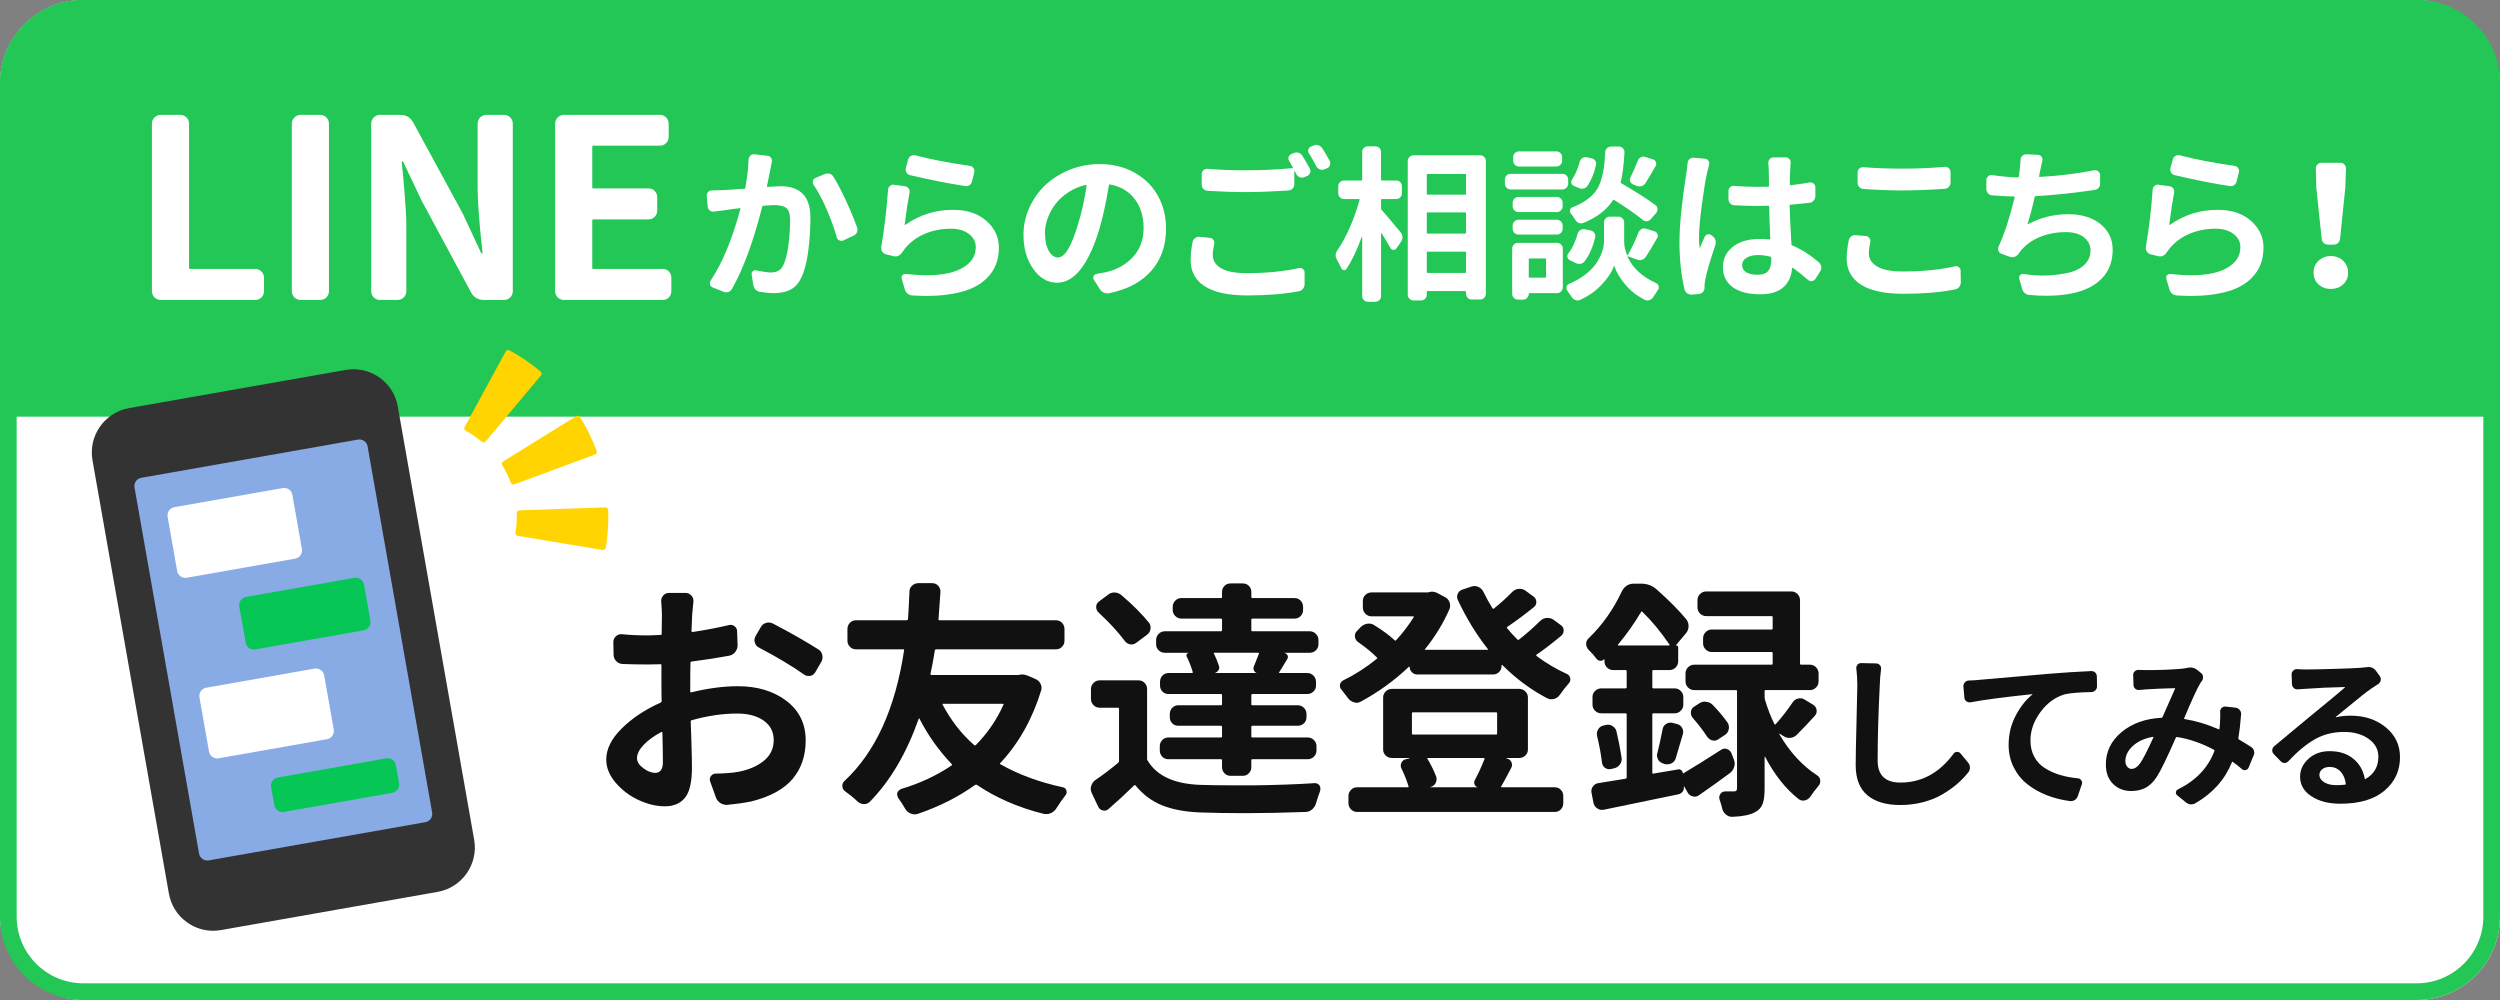<?xml version="1.0" encoding="UTF-8"?><svg id="ol" xmlns="http://www.w3.org/2000/svg" width="300" height="120" viewBox="0 0 300 120"><rect x="0" y="0" width="300" height="120" fill="#808080" stroke="none"/><defs><style>.cls-1{fill:none;}.cls-2{fill:#111;}.cls-3{fill:#ffd400;}.cls-4{fill:#89abe5;}.cls-5{fill:#06c755;}.cls-6{fill:#fff;}.cls-7{fill:#22c755;}.cls-8{fill:#333;}</style></defs><rect class="cls-6" width="300" height="120" rx="10" ry="10"/><path class="cls-7" d="M10,0h280c5.519,0,10,4.481,10,10v40H0V10C0,4.481,4.481,0,10,0Z"/><path class="cls-2" d="M82.827,82.052v.938c0,.078.049.107.146.088,1.992-.488,3.848-.732,5.566-.732,2.344,0,4.287.586,5.83,1.758s2.314,2.754,2.314,4.746c0,1.836-.522,3.374-1.566,4.614-1.045,1.24-2.701,2.144-4.967,2.71-.879.176-1.836.312-2.871.41-.293.02-.57-.054-.834-.22s-.445-.396-.543-.688l-.674-1.875c-.098-.234-.072-.454.074-.659s.346-.308.6-.308c1.074-.02,1.953-.088,2.637-.205,1.27-.234,2.305-.674,3.105-1.318s1.201-1.475,1.201-2.49c0-.996-.4-1.777-1.201-2.344s-1.855-.85-3.164-.85c-1.758,0-3.574.264-5.449.791-.098.02-.146.068-.146.146.02.586.045,1.309.074,2.168s.048,1.562.059,2.109c.01.547.014.967.014,1.26,0,1.738-.277,2.949-.834,3.633s-1.363,1.025-2.418,1.025c-.996,0-2.031-.244-3.105-.732s-1.996-1.177-2.768-2.065c-.772-.889-1.158-1.831-1.158-2.827,0-1.25.62-2.49,1.861-3.721,1.24-1.23,2.797-2.266,4.672-3.105.078-.039.117-.098.117-.176-.02-.43-.029-1.084-.029-1.963v-2.344c0-.098-.039-.137-.117-.117-.684.02-1.172.029-1.465.029-1.191,0-2.227-.02-3.105-.059-.293-.02-.541-.137-.746-.352s-.309-.469-.309-.762l-.029-1.523c0-.273.104-.503.309-.688s.443-.269.717-.249c.957.098,1.982.146,3.076.146.332,0,.859-.02,1.582-.059.078,0,.117-.049.117-.146.02-.664.029-1.426.029-2.285,0-.371-.029-.898-.088-1.582-.02-.273.063-.513.25-.718.186-.205.414-.308.688-.308h1.992c.273,0,.503.103.689.308.186.205.268.444.248.718-.059.605-.107,1.123-.146,1.553-.02.547-.049,1.211-.088,1.992,0,.078.049.117.146.117,1.543-.234,2.979-.508,4.307-.82.254-.078.488-.039.703.117s.322.371.322.645l.059,1.641c0,.293-.092.562-.277.806-.187.244-.426.396-.719.454-1.23.234-2.734.469-4.512.703-.098,0-.146.049-.146.146-.02.566-.029,1.406-.029,2.52ZM78.608,92.745c.625,0,.938-.43.938-1.289s-.02-2.041-.059-3.545c-.02-.078-.068-.098-.146-.059-.879.469-1.582.981-2.109,1.538s-.791,1.089-.791,1.597c0,.43.254.83.762,1.201s.977.557,1.406.557ZM91.089,77.716c-.254-.117-.42-.312-.498-.586-.039-.098-.059-.195-.059-.293,0-.156.039-.312.117-.469l.645-1.113c.137-.254.342-.42.615-.498.117-.039.225-.059.322-.059.176,0,.342.039.498.117,2.07,1.074,3.906,2.119,5.508,3.135.234.156.381.371.439.645.02.098.029.186.029.264,0,.195-.049.381-.146.557l-.732,1.26c-.137.234-.342.381-.615.439h-.205c-.195,0-.371-.059-.527-.176-1.406-.996-3.203-2.07-5.391-3.223Z"/><path class="cls-2" d="M122.2,80.997c.156-.039.303-.059.439-.059.234,0,.469.049.703.146l.938.41c.273.117.474.312.602.586.127.273.141.547.043.82-1.055,3.418-2.686,6.309-4.893,8.672-.059.059-.049.107.029.146,2.168,1.23,4.658,2.148,7.471,2.754.215.039.361.166.439.381.02.078.029.146.029.205,0,.137-.049.264-.146.381-.371.469-.732.986-1.084,1.553-.176.273-.4.469-.674.586-.176.078-.352.117-.527.117-.117,0-.225-.01-.322-.029-3.047-.762-5.723-1.924-8.027-3.486-.078-.039-.156-.029-.234.029-1.992,1.426-4.277,2.578-6.855,3.457-.117.039-.244.059-.381.059-.156,0-.303-.029-.439-.088-.293-.117-.518-.303-.674-.557-.273-.488-.557-.928-.85-1.318-.078-.137-.121-.278-.131-.425-.011-.146.033-.278.131-.396s.215-.205.352-.264c2.227-.664,4.238-1.602,6.035-2.812.078-.059.088-.117.029-.176-1.562-1.641-2.852-3.457-3.867-5.449,0-.02-.014-.029-.043-.029s-.045.01-.045.029c-1.465,4.16-3.428,7.49-5.889,9.99-.215.195-.459.283-.732.264s-.518-.127-.732-.322c-.449-.43-.938-.83-1.465-1.201-.234-.156-.352-.381-.352-.674,0-.215.078-.4.234-.557,3.73-3.457,6.123-8.691,7.178-15.703.02-.078-.01-.117-.088-.117h-5.684c-.293,0-.537-.103-.732-.308s-.293-.444-.293-.718v-1.406c0-.293.098-.542.293-.747s.439-.308.732-.308h6.094c.078,0,.127-.039.146-.117.059-.801.117-1.904.176-3.311,0-.293.107-.537.322-.732s.469-.293.762-.293h1.641c.293,0,.532.103.719.308.186.205.277.444.277.718-.078,1.27-.156,2.373-.234,3.311-.02.078.02.117.117.117h13.975c.293,0,.537.103.732.308s.293.454.293.747v1.406c0,.273-.098.513-.293.718s-.439.308-.732.308h-14.385c-.078,0-.127.039-.146.117-.156,1.016-.332,1.963-.527,2.842,0,.078.039.117.117.117h10.43ZM120.413,84.571c.039-.078.01-.117-.088-.117h-7.148c-.078,0-.098.039-.059.117,1.035,1.934,2.295,3.545,3.779,4.834.078.059.146.059.205,0,1.406-1.426,2.51-3.037,3.311-4.834Z"/><path class="cls-2" d="M136.626,81.642c.293,0,.537.103.732.308.194.205.293.444.293.718v8.408c0,.098.029.176.088.234,1.094,1.797,3.174,2.754,6.24,2.871,1.073.039,2.412.059,4.014.059h2.549c2.772-.039,5.186-.127,7.236-.264.234,0,.42.088.557.264.078.137.117.264.117.381,0,.078-.01.166-.029.264-.176.469-.342.967-.498,1.494-.078.293-.234.542-.469.747s-.498.308-.791.308c-2.598.098-5.039.146-7.324.146-1.895,0-3.691-.029-5.391-.088-1.798-.078-3.307-.366-4.527-.864s-2.27-1.284-3.148-2.358c-.059-.078-.117-.088-.176-.029-1.036,1.016-2.062,1.963-3.076,2.842-.195.176-.421.234-.674.176-.254-.059-.439-.205-.557-.439l-.791-1.67c-.078-.156-.117-.322-.117-.498,0-.117.019-.225.059-.322.077-.293.234-.527.469-.703.977-.664,1.894-1.357,2.754-2.08.077-.059.117-.137.117-.234v-6.27c0-.078-.049-.117-.146-.117h-2.197c-.274,0-.514-.103-.719-.308s-.307-.454-.307-.747v-1.201c0-.273.102-.513.307-.718s.444-.308.719-.308h4.688ZM137.856,74.698c.176.215.244.469.205.762-.04.293-.176.527-.41.703l-1.289.967c-.234.176-.484.239-.748.19s-.482-.19-.658-.425c-.781-1.055-1.827-2.188-3.135-3.398-.195-.195-.289-.425-.279-.688s.122-.474.338-.63l1.055-.791c.234-.195.498-.293.791-.293h.029c.312.02.586.127.82.322,1.348,1.152,2.441,2.246,3.281,3.281ZM142.397,78.771c-.04-.078-.04-.161,0-.249.039-.088.106-.142.205-.161v-.029h-2.812c-.293,0-.543-.098-.748-.293s-.307-.439-.307-.732v-.498c0-.293.102-.542.307-.747s.455-.308.748-.308h6.709c.098,0,.146-.039.146-.117v-1.26c0-.098-.049-.146-.146-.146h-4.746c-.274,0-.514-.103-.719-.308s-.307-.444-.307-.718v-.381c0-.293.102-.542.307-.747s.444-.308.719-.308h4.746c.098,0,.146-.039.146-.117v-.615c0-.293.098-.537.293-.732.194-.195.439-.293.732-.293h1.465c.293,0,.537.098.732.293.194.195.293.439.293.732v.615c0,.078.048.117.146.117h5.039c.293,0,.537.103.732.308s.293.454.293.747v.381c0,.273-.098.513-.293.718s-.439.308-.732.308h-5.039c-.099,0-.146.049-.146.146v1.26c0,.078.048.117.146.117h6.855c.293,0,.541.103.746.308s.309.454.309.747v.498c0,.293-.104.537-.309.732s-.453.293-.746.293h-3.018v.029c.176.039.297.137.365.293s.055.303-.043.439c-.45.762-.772,1.289-.967,1.582-.04.059-.011.088.088.088h3.281c.293,0,.541.103.746.308s.309.454.309.747v.439c0,.293-.104.537-.309.732s-.453.293-.746.293h-6.562c-.099,0-.146.049-.146.146v1.084c0,.078.048.117.146.117h5.42c.293,0,.541.103.746.308s.309.454.309.747v.381c0,.293-.104.537-.309.732s-.453.293-.746.293h-5.42c-.099,0-.146.049-.146.146v1.143c0,.078.048.117.146.117h6.621c.293,0,.541.103.746.308s.309.454.309.747v.498c0,.293-.104.542-.309.747s-.453.308-.746.308h-6.621c-.099,0-.146.039-.146.117v.85c0,.273-.099.513-.293.718-.195.205-.439.308-.732.308h-1.465c-.293,0-.538-.103-.732-.308-.195-.205-.293-.444-.293-.718v-.85c0-.078-.049-.117-.146-.117h-6.299c-.293,0-.538-.103-.732-.308-.195-.205-.293-.454-.293-.747v-.498c0-.293.098-.542.293-.747.194-.205.439-.308.732-.308h6.299c.098,0,.146-.039.146-.117v-1.143c0-.098-.049-.146-.146-.146h-5.098c-.293,0-.538-.098-.732-.293-.195-.195-.293-.439-.293-.732v-.381c0-.293.098-.542.293-.747.194-.205.439-.308.732-.308h5.098c.098,0,.146-.039.146-.117v-1.084c0-.098-.049-.146-.146-.146h-6.27c-.293,0-.538-.098-.732-.293-.195-.195-.293-.439-.293-.732v-.439c0-.293.098-.542.293-.747.194-.205.439-.308.732-.308h2.783c.098,0,.136-.039.117-.117-.176-.625-.421-1.25-.732-1.875ZM150.806,80.763h.029-.029c-.157-.059-.27-.161-.338-.308s-.072-.298-.014-.454c.194-.469.399-.986.615-1.553.019-.078-.011-.117-.088-.117h-5.244c-.078,0-.099.039-.059.117.234.469.429.947.586,1.436.077.195.062.376-.045.542s-.259.278-.453.337h5.039Z"/><path class="cls-2" d="M184.812,74.522c.215-.215.469-.337.762-.366s.566.034.82.19l.908.674c.215.137.327.337.337.601s-.083.483-.278.659c-1.074.898-2.07,1.66-2.988,2.285-.02.02-.029.044-.029.073s.01.054.029.073c1.152.859,2.373,1.582,3.662,2.168.215.098.342.264.381.498.02.059.029.107.029.146,0,.176-.068.342-.205.498-.352.391-.703.84-1.055,1.348-.176.254-.405.42-.688.498s-.552.059-.806-.059c-1.953-1.016-3.75-2.344-5.391-3.984-.02-.02-.044-.024-.073-.015s-.044.024-.044.044v.059c0,.293-.098.537-.293.732s-.439.293-.732.293h-9.082c-.254,0-.469-.088-.645-.264s-.264-.381-.264-.615c0-.02-.029-.039-.088-.059-1.719,1.641-3.643,3.037-5.771,4.189-.176.098-.352.146-.527.146-.098,0-.195-.02-.293-.059-.293-.078-.527-.234-.703-.469-.273-.371-.537-.713-.791-1.025-.137-.137-.205-.293-.205-.469v-.146c.059-.254.195-.43.41-.527,1.367-.664,2.705-1.523,4.014-2.578.078-.059.078-.117,0-.176-.605-.605-1.357-1.221-2.256-1.846-.215-.156-.337-.371-.366-.645s.054-.498.249-.674l.469-.498c.234-.215.503-.342.806-.381s.581.029.835.205c1.035.645,1.836,1.24,2.402,1.787.059.059.117.059.176,0,.762-.82,1.465-1.738,2.109-2.754.039-.078.02-.117-.059-.117h-4.98c-.293,0-.542-.103-.747-.308s-.308-.454-.308-.747v-.791c0-.293.103-.537.308-.732s.454-.293.747-.293h6.738c.039,0,.088-.01.146-.029.117-.039.234-.059.352-.059.234,0,.459.059.674.176l.879.469c.273.137.459.342.557.615s.098.547,0,.82c-.742,1.699-1.719,3.301-2.93,4.805-.059.059-.039.088.059.088h7.441c.078,0,.088-.029.029-.088-1.387-1.758-2.588-3.721-3.604-5.889-.117-.254-.117-.508,0-.762s.312-.42.586-.498l1.055-.352c.117-.039.234-.059.352-.059.176,0,.342.039.498.117.254.117.449.312.586.586.352.723.713,1.377,1.084,1.963.059.078.117.088.176.029.801-.645,1.533-1.309,2.197-1.992.215-.215.469-.337.762-.366s.557.034.791.19l.996.732c.215.156.327.366.337.63s-.083.474-.278.63c-1.094.879-2.158,1.67-3.193,2.373-.078.059-.088.117-.029.176.352.43.762.879,1.23,1.348.059.059.127.059.205,0,.938-.742,1.777-1.484,2.52-2.227ZM180.769,90.958v.029l.029.029c.254.039.439.176.557.41s.117.469,0,.703c-.508.977-.908,1.719-1.201,2.227-.059.078-.039.117.059.117h6.357c.293,0,.537.103.732.308s.293.454.293.747v.85c0,.293-.098.542-.293.747s-.439.308-.732.308h-23.73c-.273,0-.513-.103-.718-.308s-.308-.454-.308-.747v-.85c0-.293.103-.542.308-.747s.444-.308.718-.308h6.094c.098,0,.127-.039.088-.117-.215-.703-.488-1.396-.82-2.08-.137-.234-.151-.474-.044-.718s.288-.396.542-.454l.41-.088c.02-.02.029-.034.029-.044s-.01-.015-.029-.015h-2.08c-.293,0-.542-.098-.747-.293s-.308-.439-.308-.732v-6.24c0-.273.103-.513.308-.718s.454-.308.747-.308h15.264c.293,0,.542.103.747.308s.308.444.308.718v6.24c0,.293-.103.537-.308.732s-.454.293-.747.293h-1.523ZM169.548,85.479c-.078,0-.117.049-.117.146v2.402c0,.078.039.117.117.117h9.99c.078,0,.117-.039.117-.117v-2.402c0-.098-.039-.146-.117-.146h-9.99ZM178.132,91.104c.039-.098.01-.146-.088-.146h-6.68c-.098,0-.117.039-.059.117.391.645.732,1.338,1.025,2.08.098.273.083.537-.044.791s-.337.42-.63.498c-.02,0-.029.005-.029.015s.01.015.029.015h5.684c-.176-.039-.303-.146-.381-.322s-.078-.342,0-.498c.449-.84.84-1.689,1.172-2.549Z"/><path class="cls-2" d="M201.352,92.335c.137-.039.264-.015.381.073s.186.21.205.366c0,.039.02.049.059.029,1.191-.703,2.695-1.641,4.512-2.812.215-.156.449-.195.703-.117s.439.244.557.498l.293.762c.117.293.132.586.044.879s-.249.537-.483.732c-1.211.898-2.451,1.787-3.721,2.666-.234.176-.488.229-.762.161s-.479-.22-.615-.454l-.41-.732h-.059c.039.234-.01.439-.146.615s-.312.283-.527.322c-4.297.898-7.275,1.514-8.936,1.846-.273.059-.532.005-.776-.161s-.396-.386-.454-.659l-.234-1.201c-.059-.273-.005-.527.161-.762s.386-.371.659-.41c.84-.137,1.924-.312,3.252-.527.098-.02.146-.068.146-.146v-7.559c0-.098-.049-.146-.146-.146h-2.9c-.293,0-.542-.103-.747-.308s-.308-.444-.308-.718v-.938c0-.273.103-.513.308-.718s.454-.308.747-.308h2.9c.098,0,.146-.049.146-.146v-1.934c0-.078-.049-.117-.146-.117h-1.465c-.293,0-.542-.103-.747-.308s-.308-.454-.308-.747v-.205c0-.02-.005-.034-.015-.044s-.024-.005-.044.015c-.137.137-.293.195-.469.176s-.322-.107-.439-.264c-.293-.391-.605-.742-.938-1.055-.195-.215-.293-.459-.293-.732,0-.254.098-.469.293-.645,1.641-1.582,2.969-3.457,3.984-5.625.312-.625.801-.938,1.465-.938h.85c.723,0,1.338.225,1.846.674,1.484,1.309,2.686,2.52,3.604,3.633.176.254.259.532.249.835s-.112.571-.308.806l-1.201,1.436c-.02.02-.02.029,0,.029.176,0,.264.078.264.234v1.67c0,.293-.103.542-.308.747s-.454.308-.747.308h-1.904c-.098,0-.146.039-.146.117v1.934c0,.098.049.146.146.146h2.549c.273,0,.513.103.718.308s.308.444.308.718v.938c0,.273-.103.513-.308.718s-.444.308-.718.308h-2.549c-.098,0-.146.049-.146.146v6.973c0,.098.039.137.117.117l2.959-.498ZM191.654,88.321c-.02-.098-.029-.186-.029-.264,0-.176.049-.352.146-.527.156-.254.371-.41.645-.469l.264-.059c.273-.078.537-.044.791.103s.42.356.498.63c.254,1.055.459,2.1.615,3.135.059.293.005.566-.161.82s-.396.42-.688.498l-.381.088c-.098.02-.186.029-.264.029-.156,0-.312-.049-.469-.146-.215-.156-.342-.371-.381-.645-.117-.977-.312-2.041-.586-3.193ZM194.174,77.335c-.059.078-.049.117.029.117h6.064c.098,0,.117-.039.059-.117-1.055-1.543-2.139-2.852-3.252-3.926-.059-.059-.107-.049-.146.029-.82,1.387-1.738,2.686-2.754,3.896ZM201.088,90.987c-.078.273-.244.479-.498.615-.176.078-.352.117-.527.117-.098,0-.195-.01-.293-.029l-.146-.059c-.293-.078-.508-.234-.645-.469-.098-.176-.146-.352-.146-.527,0-.098.02-.195.059-.293.234-.957.439-1.895.615-2.812.039-.273.176-.488.41-.645s.488-.205.762-.146l.557.146c.273.059.479.21.615.454s.166.503.088.776c-.078.254-.215.713-.41,1.377l-.439,1.494ZM215.619,88.175c-.215.215-.474.337-.776.366s-.581-.044-.835-.22l-.439-.264c-.02-.02-.034-.024-.044-.015s-.015.024-.015.044c1.25,2.148,2.764,3.799,4.541,4.951.254.156.381.391.381.703,0,.215-.068.4-.205.557-.352.41-.684.85-.996,1.318-.176.234-.4.381-.674.439s-.518,0-.732-.176c-1.543-1.211-2.881-2.9-4.014-5.068,0-.02-.01-.024-.029-.015s-.029.024-.029.044v3.779c0,.801-.078,1.416-.234,1.846s-.459.762-.908.996c-.605.332-1.523.518-2.754.557h-.029c-.273,0-.518-.098-.732-.293-.234-.195-.381-.439-.439-.732-.078-.352-.186-.713-.322-1.084-.059-.234-.02-.449.117-.645s.332-.293.586-.293h.996c.156,0,.264-.029.322-.088s.088-.166.088-.322v-11.631c0-.078-.039-.117-.117-.117h-5.01c-.293,0-.542-.103-.747-.308s-.308-.454-.308-.747v-.938c0-.293.103-.542.308-.747s.454-.308.747-.308h9.258c.098,0,.146-.039.146-.117v-1.26c0-.098-.049-.146-.146-.146h-7.178c-.273,0-.513-.103-.718-.308s-.308-.444-.308-.718v-.615c0-.293.103-.542.308-.747s.444-.308.718-.308h7.178c.098,0,.146-.039.146-.117v-1.377c0-.078-.049-.117-.146-.117h-7.822c-.293,0-.542-.103-.747-.308s-.308-.454-.308-.747v-.85c0-.293.103-.542.308-.747s.454-.308.747-.308h10.225c.273,0,.513.103.718.308s.308.454.308.747v7.617c0,.078.049.117.146.117h1.055c.273,0,.513.103.718.308s.308.454.308.747v.938c0,.293-.103.542-.308.747s-.444.308-.718.308h-5.332c-.078,0-.117.039-.117.117v.732c0,.098.01.186.029.264.332,1.113.713,2.1,1.143,2.959.039.078.088.088.146.029.723-.801,1.406-1.68,2.051-2.637.156-.234.376-.386.659-.454s.542-.024.776.132l1.025.615c.234.156.371.366.41.63s-.029.493-.205.688c-.742.82-1.465,1.582-2.168,2.285ZM203.109,86.124c-.137-.176-.205-.371-.205-.586,0-.332.127-.576.381-.732l.586-.381c.234-.156.479-.234.732-.234.039,0,.078.01.117.029.312.02.576.137.791.352.703.723,1.309,1.445,1.816,2.168.098.176.146.361.146.557,0,.078-.01.156-.029.234-.059.293-.215.518-.469.674l-.762.498c-.156.117-.322.176-.498.176-.078,0-.156-.01-.234-.029-.273-.078-.488-.234-.645-.469-.449-.703-1.025-1.455-1.729-2.256Z"/><path class="cls-2" d="M222.76,80.255c-.026-.183.017-.342.127-.479s.257-.205.439-.205l1.797.039c.183,0,.335.068.459.205s.173.296.146.479c-.091.703-.144,1.354-.156,1.953-.169,3.398-.254,6.406-.254,9.023,0,1.758.911,2.637,2.734,2.637,2.552,0,4.681-1.159,6.387-3.477.091-.13.225-.198.4-.205s.315.056.42.186l.938,1.133c.13.169.195.364.195.586,0,.195-.059.371-.176.527-.391.495-.833.957-1.328,1.387s-1.077.847-1.748,1.25-1.448.723-2.334.957-1.81.352-2.773.352c-1.692,0-3.008-.391-3.945-1.172s-1.406-1.985-1.406-3.613c0-.977.032-2.692.098-5.146s.098-3.929.098-4.424c0-.716-.039-1.38-.117-1.992Z"/><path class="cls-2" d="M236.467,84.278c-.183.026-.349-.013-.498-.117s-.231-.254-.244-.449l-.117-1.328c-.013-.183.042-.345.166-.488s.276-.222.459-.234c.547-.013.964-.039,1.25-.078.378-.026,3.223-.273,8.535-.742,1.562-.13,3.203-.234,4.922-.312h.039c.169,0,.319.059.449.176.13.13.195.293.195.488l.02,1.172c0,.183-.068.342-.205.479s-.296.205-.479.205c-1.406.026-2.448.11-3.125.254-1.172.325-2.161,1.035-2.969,2.129s-1.211,2.233-1.211,3.418c0,.729.149,1.377.449,1.943s.72,1.022,1.26,1.367,1.14.618,1.797.82,1.39.342,2.197.42c.169.013.303.095.4.244s.12.303.068.459l-.488,1.426c-.065.195-.183.352-.352.469-.144.091-.293.137-.449.137h-.098c-1.003-.13-1.94-.364-2.812-.703s-1.653-.781-2.344-1.328-1.237-1.224-1.641-2.031-.605-1.699-.605-2.676c0-1.289.286-2.471.859-3.545s1.237-1.911,1.992-2.51c.013,0,.017-.007.01-.02s-.017-.02-.029-.02c-3.372.352-5.84.677-7.402.977Z"/><path class="cls-2" d="M270.124,89.63c.169.104.286.254.352.449.026.091.039.176.039.254,0,.104-.026.208-.078.312l-.605,1.465c-.065.156-.179.254-.342.293s-.31.007-.439-.098c-.378-.325-.749-.618-1.113-.879-.039-.039-.071-.032-.098.02-.833,2.083-2.298,3.73-4.395,4.941-.144.091-.3.137-.469.137h-.117c-.195-.026-.378-.104-.547-.234l-1.035-.84c-.13-.104-.186-.234-.166-.391s.101-.267.244-.332c2.161-1.067,3.62-2.604,4.375-4.609.026-.052.013-.098-.039-.137-1.511-.808-3.001-1.321-4.473-1.543-.065,0-.104.026-.117.078-1.028,2.356-1.784,3.913-2.266,4.668-.391.612-.833,1.055-1.328,1.328s-1.081.41-1.758.41c-.886,0-1.614-.286-2.188-.859s-.859-1.348-.859-2.324c0-1.536.625-2.829,1.875-3.877s2.852-1.624,4.805-1.729c.052,0,.091-.026.117-.078.859-1.966,1.36-3.099,1.504-3.398.026-.052.013-.078-.039-.078-1.38.039-2.48.085-3.301.137-.234.013-.547.039-.938.078-.183.026-.345-.02-.488-.137s-.215-.267-.215-.449l-.039-1.191c-.013-.183.049-.335.186-.459s.296-.179.479-.166c.312.013.625.02.938.02,1.55,0,2.937-.052,4.16-.156.222-.026.449-.059.684-.098.13-.039.261-.059.391-.059.312,0,.586.091.82.273l.488.391c.144.117.222.271.234.459s-.032.354-.137.498c-.091.104-.163.208-.215.312-.352.573-.989,1.96-1.914,4.16-.013.052.007.085.059.098,1.328.208,2.695.618,4.102,1.23.052.026.078.007.078-.059.013-.144.032-.339.059-.586.026-.442.039-.827.039-1.152,0-.117-.007-.228-.02-.332,0-.169.062-.315.186-.439s.276-.179.459-.166l1.23.137c.183.026.339.114.469.264s.188.322.176.518c-.091,1.172-.202,2.136-.332,2.891-.013.065.007.11.059.137.43.247.918.547,1.465.898ZM256.823,91.583c.339-.481.866-1.511,1.582-3.086.013-.026.013-.046,0-.059s-.026-.02-.039-.02c-1.028.183-1.839.55-2.432,1.104s-.889,1.155-.889,1.807c0,.273.071.498.215.674s.319.264.527.264c.364,0,.71-.228,1.035-.684Z"/><path class="cls-2" d="M284.016,80.06c.065-.013.13-.02.195-.02.378,0,.677.149.898.449l.469.645c.104.156.14.325.107.508s-.127.325-.283.43c-.273.169-.54.345-.801.527-.312.208-.71.505-1.191.889s-1.077.869-1.787,1.455-1.155.95-1.338,1.094c0,.026.007.039.02.039.508-.13,1.101-.195,1.777-.195,1.68,0,3.086.469,4.219,1.406s1.699,2.129,1.699,3.574c0,1.628-.618,2.966-1.855,4.014s-3.008,1.572-5.312,1.572c-1.394,0-2.546-.296-3.457-.889s-1.367-1.377-1.367-2.354c0-.82.335-1.536,1.006-2.148s1.521-.918,2.549-.918c1.159,0,2.106.306,2.842.918s1.188,1.399,1.357,2.363c.013.065.046.085.098.059,1.028-.586,1.543-1.478,1.543-2.676,0-.872-.391-1.585-1.172-2.139s-1.758-.83-2.93-.83c-1.315,0-2.487.293-3.516.879s-2.083,1.458-3.164,2.617c-.13.144-.286.218-.469.225s-.339-.062-.469-.205l-.84-.859c-.117-.13-.176-.273-.176-.43,0-.208.078-.378.234-.508.417-.339,1.162-.96,2.236-1.865s1.8-1.507,2.178-1.807c.156-.13.778-.642,1.865-1.533s1.826-1.514,2.217-1.865c.013,0,.017-.01.01-.029s-.017-.022-.029-.01c-1.771.039-3.34.11-4.707.215-.3.013-.605.032-.918.059-.183.026-.345-.022-.488-.146s-.222-.276-.234-.459l-.039-1.191c0-.183.068-.335.205-.459s.296-.179.479-.166c.391.026.762.039,1.113.039.625,0,1.719-.022,3.281-.068s2.598-.088,3.105-.127c.312-.026.593-.052.84-.078ZM280.344,94.22c.378,0,.735-.02,1.074-.059.052,0,.078-.032.078-.098-.078-.625-.29-1.12-.635-1.484s-.778-.547-1.299-.547c-.364,0-.661.091-.889.273s-.342.403-.342.664c0,.364.188.664.566.898s.859.352,1.445.352Z"/><path class="cls-6" d="M19.287,35.994c-.293,0-.542-.103-.747-.308s-.308-.454-.308-.747V14.842c0-.293.103-.542.308-.747s.454-.308.747-.308h2.344c.293,0,.542.103.747.308s.308.454.308.747v17.314c0,.078.039.117.117.117h7.822c.293,0,.542.103.747.308s.308.454.308.747v1.611c0,.293-.103.542-.308.747s-.454.308-.747.308h-11.338Z"/><path class="cls-6" d="M36.074,35.994c-.293,0-.542-.103-.747-.308s-.308-.454-.308-.747V14.842c0-.293.103-.542.308-.747s.454-.308.747-.308h2.344c.293,0,.542.103.747.308s.308.454.308.747v20.098c0,.293-.103.542-.308.747s-.454.308-.747.308h-2.344Z"/><path class="cls-6" d="M45.597,35.994c-.293,0-.543-.103-.748-.308s-.307-.454-.307-.747V14.842c0-.293.102-.542.307-.747s.455-.308.748-.308h2.432c.703,0,1.22.303,1.553.908l5.947,10.928,2.197,4.717c.019.059.053.088.102.088s.074-.029.074-.088c-.392-3.593-.586-6.162-.586-7.705v-7.793c0-.293.102-.542.307-.747s.455-.308.748-.308h2.109c.293,0,.541.103.746.308s.309.454.309.747v20.098c0,.293-.104.542-.309.747s-.453.308-.746.308h-2.402c-.703,0-1.221-.303-1.553-.908l-5.918-10.986-2.227-4.688c-.02-.039-.055-.059-.104-.059s-.072.02-.072.059c.039.293.098.889.176,1.787.077.898.136,1.587.176,2.065.039.479.082,1.089.131,1.831.049.743.074,1.406.074,1.992v7.852c0,.293-.104.542-.309.747s-.453.308-.746.308h-2.109Z"/><path class="cls-6" d="M67.672,35.994c-.293,0-.542-.103-.747-.308s-.308-.454-.308-.747V14.842c0-.293.103-.542.308-.747s.454-.308.747-.308h11.543c.273,0,.513.103.718.308s.308.454.308.747v1.611c0,.274-.103.513-.308.718s-.444.308-.718.308h-8.027c-.078,0-.117.049-.117.146v4.863c0,.078.039.117.117.117h6.621c.293,0,.542.103.747.308s.308.454.308.747v1.641c0,.274-.103.513-.308.718s-.454.308-.747.308h-6.621c-.078,0-.117.049-.117.146v5.684c0,.078.039.117.117.117h8.35c.293,0,.537.103.732.308.194.205.293.454.293.747v1.611c0,.293-.099.542-.293.747-.195.205-.439.308-.732.308h-11.865Z"/><path class="cls-6" d="M89.83,19.143c.013-.182.085-.338.215-.469.117-.104.254-.156.41-.156h.078l1.562.176c.183.013.325.095.43.244.104.15.137.316.098.498-.078.378-.144.697-.195.957-.013.013-.144.664-.391,1.953-.013.065.013.091.078.078.808-.052,1.328-.078,1.562-.078,2.383,0,3.574,1.263,3.574,3.789,0,1.354-.088,2.699-.264,4.033-.176,1.335-.459,2.399-.85,3.193-.312.651-.735,1.117-1.27,1.396s-1.198.42-1.992.42c-.521,0-1.081-.052-1.68-.156-.208-.026-.384-.114-.527-.264-.144-.15-.234-.335-.273-.557l-.195-1.25c-.026-.156.02-.29.137-.4.117-.11.254-.146.41-.107.769.169,1.354.254,1.758.254.729,0,1.224-.286,1.484-.859.261-.521.462-1.289.605-2.305s.215-2.057.215-3.125c0-.729-.149-1.211-.449-1.445s-.801-.352-1.504-.352c-.169,0-.593.026-1.27.078-.052,0-.091.033-.117.098-1.055,4.18-2.266,7.474-3.633,9.883-.104.182-.251.306-.439.371-.188.065-.374.059-.557-.02l-1.309-.527c-.169-.065-.276-.182-.322-.352-.046-.169-.022-.325.068-.469,1.406-2.109,2.598-4.98,3.574-8.613.013-.026.013-.045,0-.059-.013-.013-.032-.02-.059-.02-.703.078-1.243.15-1.621.215-.391.039-.892.104-1.504.195-.183.026-.349-.02-.498-.137s-.231-.267-.244-.449l-.117-1.309c-.013-.182.046-.338.176-.469.13-.13.286-.188.469-.176h.039c.169,0,.625-.013,1.367-.039.599-.026,1.426-.078,2.48-.156.052,0,.085-.032.098-.098.234-1.276.364-2.415.391-3.418ZM97.623,22.17c-.065-.091-.098-.195-.098-.312,0-.052.007-.104.02-.156.052-.169.156-.286.312-.352l1.133-.469c.104-.039.208-.059.312-.059.078,0,.163.007.254.02.195.065.345.183.449.352.481.781.993,1.758,1.533,2.93s.979,2.233,1.318,3.184c.026.091.039.183.039.273,0,.091-.02.189-.059.293-.078.183-.208.312-.391.391l-1.23.586c-.091.039-.176.059-.254.059s-.156-.02-.234-.059c-.169-.065-.273-.188-.312-.371-.3-1.055-.703-2.171-1.211-3.35-.508-1.178-1.035-2.165-1.582-2.959Z"/><path class="cls-6" d="M106.565,22.756c.014-.182.092-.332.234-.449.117-.104.248-.156.391-.156.039,0,.072.007.098.02l1.309.176c.183.026.329.114.439.264.111.15.146.316.107.498-.208,1.094-.403,2.383-.586,3.867,0,.013.007.023.02.029.014.007.026.003.039-.01,1.719-1.211,3.633-1.816,5.742-1.816,1.68,0,3.018.443,4.014,1.328.996.886,1.494,1.953,1.494,3.203,0,.729-.113,1.396-.342,2.002-.228.605-.599,1.166-1.113,1.68-.514.515-1.165.938-1.953,1.27-.787.332-1.773.569-2.959.713-.703.091-1.465.137-2.285.137-.56,0-1.146-.02-1.758-.059-.208-.013-.394-.088-.557-.225-.162-.137-.27-.303-.322-.498l-.371-1.27c-.052-.156-.025-.296.078-.42.104-.124.241-.179.41-.166.898.104,1.732.156,2.5.156,1.498,0,2.729-.195,3.691-.586,1.472-.612,2.207-1.543,2.207-2.793,0-.638-.276-1.165-.83-1.582-.553-.416-1.266-.625-2.139-.625-1.119,0-2.154.199-3.105.596-.95.397-1.738.967-2.363,1.709-.169.222-.306.404-.41.547-.117.183-.264.316-.439.4-.176.085-.361.101-.557.049l-.957-.234c-.182-.052-.325-.163-.43-.332-.078-.117-.117-.247-.117-.391v-.137c.391-2.252.664-4.551.82-6.895ZM109.202,21.018c-.182-.039-.322-.14-.42-.303-.098-.163-.127-.342-.088-.537l.293-1.055c.053-.182.156-.319.312-.41.117-.065.234-.098.352-.098.053,0,.111.007.176.02,1.875.495,4.062.918,6.562,1.27.183.026.326.114.43.264.104.15.137.316.098.498l-.273,1.094c-.039.195-.14.349-.303.459-.162.111-.342.146-.537.107-2.031-.312-4.231-.749-6.602-1.309Z"/><path class="cls-6" d="M133.054,35.197c-.066.013-.131.02-.195.02-.131,0-.262-.033-.391-.098-.195-.078-.352-.208-.469-.391l-.742-1.172c-.078-.13-.086-.27-.02-.42.064-.149.176-.237.332-.264.416-.065.807-.137,1.172-.215,1.328-.312,2.408-.928,3.242-1.846.832-.918,1.25-2.073,1.25-3.467,0-1.367-.355-2.52-1.064-3.457-.711-.938-1.709-1.523-2.998-1.758-.053-.013-.086.013-.098.078-.352,2.136-.736,3.9-1.152,5.293-.613,2.044-1.346,3.626-2.197,4.746-.854,1.12-1.814,1.68-2.881,1.68-1.107,0-2.055-.547-2.842-1.641-.789-1.094-1.182-2.467-1.182-4.121,0-1.12.234-2.2.703-3.242.469-1.042,1.105-1.943,1.914-2.705.807-.762,1.777-1.374,2.91-1.836,1.133-.462,2.33-.693,3.594-.693,1.588,0,2.994.345,4.219,1.035,1.223.69,2.158,1.621,2.803,2.793s.967,2.48.967,3.926c0,2.005-.586,3.685-1.758,5.039-1.172,1.354-2.879,2.259-5.117,2.715ZM126.94,30.9c.832,0,1.633-1.309,2.402-3.926.441-1.393.793-2.962,1.055-4.707,0-.026-.008-.045-.02-.059-.014-.013-.033-.02-.059-.02-.77.169-1.475.466-2.119.889-.645.423-1.166.902-1.562,1.436-.398.534-.703,1.097-.918,1.689-.215.593-.322,1.162-.322,1.709,0,.938.152,1.67.459,2.197.305.527.666.791,1.084.791Z"/><path class="cls-6" d="M143.113,29.025c.039-.182.14-.335.303-.459.163-.124.342-.172.537-.146l1.211.117c.183.013.329.095.439.244.11.15.146.31.107.479-.117.508-.176.951-.176,1.328,0,.677.332,1.211.996,1.602s1.68.586,3.047.586c2.37,0,4.466-.202,6.289-.605.169-.039.325-.006.469.098.144.104.215.241.215.41v1.426c0,.195-.062.375-.186.537s-.283.264-.479.303c-1.784.338-3.854.508-6.211.508-2.239,0-3.933-.361-5.078-1.084s-1.719-1.774-1.719-3.154c0-.651.078-1.38.234-2.188ZM154.695,19.318c-.091-.156-.11-.319-.059-.488.052-.169.163-.286.332-.352l.293-.117c.183-.078.371-.088.566-.029s.345.173.449.342c.3.482.599.996.898,1.543.091.169.104.342.039.518s-.183.303-.352.381l-.352.137c-.169.078-.345.085-.527.02-.183-.065-.319-.182-.41-.352-.091-.169-.163-.306-.215-.41,0-.013-.007-.016-.02-.01-.013.007-.02.017-.02.029v1.582c0,.195-.065.365-.195.508-.13.144-.293.222-.488.234-1.992.13-3.672.195-5.039.195-1.484,0-3.054-.052-4.707-.156-.195-.013-.358-.091-.488-.234-.13-.143-.195-.312-.195-.508v-1.27c0-.182.068-.335.205-.459.137-.124.296-.179.479-.166,1.328.117,2.891.176,4.688.176,1.81,0,3.646-.084,5.508-.254.065,0,.085-.026.059-.078-.156-.299-.306-.56-.449-.781ZM157.078,18.4c-.065-.091-.098-.188-.098-.293,0-.065.007-.124.02-.176.052-.169.163-.286.332-.352l.293-.117c.104-.052.208-.078.312-.078.091,0,.176.013.254.039.195.065.352.183.469.352.312.469.612.977.898,1.523.052.091.078.189.078.293,0,.078-.013.15-.039.215-.065.183-.183.312-.352.391l-.312.117c-.091.039-.188.059-.293.059-.078,0-.156-.013-.234-.039-.195-.065-.339-.182-.43-.352-.312-.599-.612-1.126-.898-1.582Z"/><path class="cls-6" d="M165.824,23.889c-.065,0-.098.033-.098.098v1.035c0,.065.02.117.059.156.495.547,1.263,1.452,2.305,2.715.13.156.198.339.205.547.007.208-.049.397-.166.566l-.566.801c-.078.13-.195.189-.352.176-.156-.013-.273-.084-.352-.215-.222-.403-.579-1.002-1.074-1.797-.013-.013-.026-.016-.039-.01-.013.007-.02.017-.02.029v7.539c0,.182-.065.342-.195.479s-.293.205-.488.205h-.898c-.195,0-.358-.068-.488-.205s-.195-.296-.195-.479v-7.129c0-.013-.007-.02-.02-.02s-.02.007-.02.02c-.586,1.615-1.198,2.897-1.836,3.848-.078.13-.188.186-.332.166s-.247-.101-.312-.244c-.144-.312-.312-.645-.508-.996-.104-.182-.156-.358-.156-.527,0-.208.071-.416.215-.625.534-.768,1.035-1.692,1.504-2.773.469-1.081.853-2.168,1.152-3.262.013-.065-.007-.098-.059-.098h-1.797c-.195,0-.361-.068-.498-.205s-.205-.296-.205-.479v-.859c0-.195.068-.358.205-.488.137-.13.303-.195.498-.195h2.07c.065,0,.098-.032.098-.098v-3.32c0-.195.065-.358.195-.488.13-.13.293-.195.488-.195h.898c.195,0,.358.065.488.195.13.13.195.293.195.488v3.32c0,.065.032.098.098.098h1.719c.195,0,.358.065.488.195.13.13.195.293.195.488v.859c0,.183-.065.342-.195.479s-.293.205-.488.205h-1.719ZM168.93,19.318c0-.182.068-.342.205-.479s.303-.205.498-.205h7.988c.195,0,.358.068.488.205s.195.296.195.479v15.918c0,.195-.065.361-.195.498s-.293.205-.488.205h-1.016c-.195,0-.358-.068-.488-.205s-.195-.303-.195-.498v-.234c0-.052-.032-.078-.098-.078h-4.531c-.052,0-.078.026-.078.078v.352c0,.195-.068.361-.205.498s-.303.205-.498.205h-.879c-.195,0-.361-.068-.498-.205s-.205-.303-.205-.498v-16.035ZM175.922,20.959c0-.052-.032-.078-.098-.078h-4.531c-.052,0-.078.026-.078.078v2.305c0,.065.026.098.078.098h4.531c.065,0,.098-.032.098-.098v-2.305ZM175.922,25.588c0-.065-.032-.098-.098-.098h-4.531c-.052,0-.078.033-.078.098v2.363c0,.052.026.078.078.078h4.531c.065,0,.098-.026.098-.078v-2.363ZM171.215,32.658c0,.065.026.098.078.098h4.531c.065,0,.098-.032.098-.098v-2.383c0-.052-.032-.078-.098-.078h-4.531c-.052,0-.078.026-.078.078v2.383Z"/><path class="cls-6" d="M187.478,20.861c.195,0,.361.065.498.195.137.13.205.293.205.488v.488c0,.195-.068.361-.205.498s-.303.205-.498.205h-6.211c-.183,0-.342-.068-.479-.205s-.205-.303-.205-.498v-.488c0-.195.068-.358.205-.488.137-.13.296-.195.479-.195h6.211ZM186.853,29.143c.183,0,.342.065.479.195.137.13.205.293.205.488v4.648c0,.195-.068.361-.205.498s-.296.205-.479.205h-3.301c-.065,0-.098.026-.098.078,0,.195-.068.361-.205.498s-.296.205-.479.205h-.625c-.183,0-.342-.068-.479-.205s-.205-.303-.205-.498v-5.43c0-.195.068-.358.205-.488.137-.13.296-.195.479-.195h4.707ZM186.833,23.635c.183,0,.342.068.479.205s.205.296.205.479v.449c0,.183-.068.342-.205.479s-.296.205-.479.205h-4.629c-.183,0-.342-.068-.479-.205s-.205-.296-.205-.479v-.449c0-.182.068-.342.205-.479s.296-.205.479-.205h4.629ZM182.204,28.146c-.183,0-.342-.065-.479-.195-.137-.13-.205-.293-.205-.488v-.391c0-.195.068-.361.205-.498s.296-.205.479-.205h4.629c.183,0,.342.068.479.205s.205.303.205.498v.391c0,.195-.068.358-.205.488-.137.13-.296.195-.479.195h-4.629ZM186.774,18.166c.183,0,.342.068.479.205s.205.303.205.498v.41c0,.195-.068.361-.205.498s-.296.205-.479.205h-4.512c-.183,0-.342-.068-.479-.205s-.205-.303-.205-.498v-.41c0-.195.068-.361.205-.498s.296-.205.479-.205h4.512ZM185.524,31.096c0-.052-.032-.078-.098-.078h-1.875c-.065,0-.098.026-.098.078v2.129c0,.065.032.098.098.098h1.875c.065,0,.098-.032.098-.098v-2.129ZM197.497,30.822c-.117.169-.273.287-.469.352-.195.065-.391.059-.586-.02l-1.074-.391c-.026,0-.042.003-.049.01-.007.007-.01.023-.01.049.625,1.354,1.765,2.402,3.418,3.145.169.078.273.202.312.371.013.052.02.098.02.137,0,.117-.032.221-.098.312-.208.299-.403.592-.586.879-.104.169-.254.286-.449.352-.078.026-.156.039-.234.039-.104,0-.208-.026-.312-.078-.938-.469-1.729-1.091-2.373-1.865s-1.071-1.5-1.279-2.178c0-.013-.01-.02-.029-.02s-.029.007-.029.02c-.234.677-.71,1.403-1.426,2.178s-1.602,1.403-2.656,1.885c-.104.039-.202.059-.293.059s-.176-.02-.254-.059c-.183-.065-.325-.183-.43-.352-.169-.261-.352-.521-.547-.781-.065-.104-.098-.208-.098-.312,0-.052.007-.098.02-.137.039-.169.137-.286.293-.352.781-.325,1.462-.719,2.041-1.182.579-.462,1.016-.931,1.309-1.406.293-.475.508-.918.645-1.328s.205-.791.205-1.143v-2.324c0-.182.068-.342.205-.479s.303-.205.498-.205h1.016c.195,0,.361.068.498.205s.205.296.205.479v2.324c0,.521.117,1.055.352,1.602,0,.026.01.039.029.039s.036-.006.049-.02c.469-.833.898-1.745,1.289-2.734.078-.182.202-.319.371-.41.169-.091.345-.104.527-.039l1.016.312c.169.052.29.16.361.322.071.163.062.322-.029.479-.521.912-.977,1.667-1.367,2.266ZM190.153,31.35c-.117.169-.28.271-.488.303-.208.033-.403.003-.586-.088l-.723-.352c-.144-.078-.231-.202-.264-.371-.032-.169.01-.319.127-.449.469-.612.833-1.393,1.094-2.344.052-.182.159-.325.322-.43.163-.104.335-.143.518-.117l.723.156c.195.039.345.137.449.293s.137.332.098.527c-.273,1.159-.696,2.116-1.27,2.871ZM198.649,24.611c.156.104.241.251.254.439.013.189-.039.355-.156.498l-.664.762c-.13.144-.29.222-.479.234-.188.013-.354-.045-.498-.176-.833-.677-1.973-1.471-3.418-2.383-.052-.039-.091-.032-.117.02-.755,1.172-1.946,2.09-3.574,2.754-.183.065-.364.062-.547-.01-.183-.071-.325-.198-.43-.381-.156-.273-.332-.527-.527-.762-.104-.117-.137-.254-.098-.41s.13-.26.273-.312c.651-.247,1.208-.534,1.67-.859.462-.325.833-.67,1.113-1.035.28-.364.501-.807.664-1.328.163-.521.28-1.032.352-1.533.071-.501.127-1.123.166-1.865,0-.195.071-.358.215-.488.144-.13.312-.195.508-.195h.918c.183,0,.339.068.469.205s.195.296.195.479c-.078,1.472-.228,2.669-.449,3.594-.026.052-.013.091.039.117,1.836,1.068,3.21,1.947,4.121,2.637ZM189.567,19.416c.052-.195.156-.345.312-.449.156-.104.332-.137.527-.098l.566.117c.195.039.349.14.459.303.11.163.14.335.088.518-.222.99-.56,1.816-1.016,2.48-.104.169-.261.28-.469.332-.208.052-.403.033-.586-.059l-.586-.254c-.156-.065-.254-.182-.293-.352-.039-.169-.007-.319.098-.449.378-.573.677-1.27.898-2.09ZM196.54,19.26c.065-.169.183-.299.352-.391.169-.091.345-.104.527-.039l.938.293c.169.052.286.163.352.332.065.169.052.332-.039.488-.456.794-.859,1.472-1.211,2.031-.104.169-.254.287-.449.352-.195.065-.391.059-.586-.02l-.449-.176c-.169-.065-.286-.186-.352-.361s-.052-.342.039-.498c.325-.651.618-1.321.879-2.012Z"/><path class="cls-6" d="M202.513,19.572c.013-.195.091-.354.234-.479.144-.124.306-.179.488-.166l1.367.117c.183.026.322.111.42.254.098.144.12.3.068.469-.091.365-.183.736-.273,1.113-.169.769-.368,2.009-.596,3.721-.228,1.712-.342,3.024-.342,3.936,0,.456.026.853.078,1.191,0,.013.007.02.02.02s.02-.006.02-.02c.13-.338.319-.774.566-1.309.065-.156.183-.254.352-.293s.325-.006.469.098l.137.117c.169.13.28.296.332.498.052.202.046.4-.02.596-.625,1.849-1.022,3.203-1.191,4.062-.065.326-.098.586-.098.781v.254c0,.195-.065.364-.195.508-.13.143-.286.221-.469.234l-.859.078h-.078c-.169,0-.332-.052-.488-.156-.156-.117-.261-.273-.312-.469-.403-1.706-.605-3.594-.605-5.664,0-2.044.273-4.792.82-8.242.078-.508.13-.924.156-1.25ZM218.294,31.506c.144.13.228.3.254.508.013.039.02.072.02.098,0,.156-.046.306-.137.449l-.586.918c-.104.144-.244.228-.42.254-.176.026-.335-.026-.479-.156-.612-.547-1.218-1.028-1.816-1.445-.039-.039-.065-.026-.078.039-.078.977-.43,1.745-1.055,2.305s-1.562.84-2.812.84c-1.38,0-2.464-.283-3.252-.85s-1.182-1.364-1.182-2.393c0-1.016.397-1.836,1.191-2.461s1.862-.938,3.203-.938c.469,0,.872.02,1.211.059.052.013.078-.006.078-.059-.065-1.497-.11-2.793-.137-3.887,0-.065-.026-.098-.078-.098-.3.013-.742.02-1.328.02-.925,0-1.849-.026-2.773-.078-.195-.013-.361-.088-.498-.225s-.205-.303-.205-.498v-.977c0-.182.068-.338.205-.469.137-.13.303-.182.498-.156.911.078,1.836.117,2.773.117.586,0,1.022-.006,1.309-.02.052-.013.078-.045.078-.098,0-.234-.003-.514-.01-.84-.007-.325-.01-.589-.01-.791,0-.202-.007-.361-.02-.479,0-.143-.013-.352-.039-.625-.013-.182.042-.342.166-.479s.276-.205.459-.205h1.445c.183,0,.335.068.459.205s.173.296.146.479c-.013.195-.026.397-.039.605-.039.847-.059,1.504-.059,1.973,0,.052.032.078.098.078.898-.104,1.66-.215,2.285-.332.183-.026.342.02.479.137s.205.261.205.43v1.074c0,.195-.065.371-.195.527s-.293.248-.488.273c-.781.091-1.55.169-2.305.234-.065,0-.098.033-.098.098.026,1.159.098,2.708.215,4.648,0,.065.032.111.098.137,1.094.456,2.168,1.14,3.223,2.051ZM212.552,31.174v-.254c0-.052-.032-.091-.098-.117-.508-.13-1.009-.195-1.504-.195-.573,0-1.032.111-1.377.332-.345.222-.518.515-.518.879,0,.378.169.664.508.859s.788.293,1.348.293c.586,0,1.006-.149,1.26-.449.254-.299.381-.749.381-1.348Z"/><path class="cls-6" d="M221.856,28.83c.039-.195.137-.352.293-.469.144-.104.293-.156.449-.156.026,0,.059.007.098.02l1.211.098c.183.026.325.111.43.254.104.144.137.306.098.488-.117.521-.176.964-.176,1.328,0,.664.335,1.195,1.006,1.592.671.397,1.689.596,3.057.596,2.37,0,4.466-.208,6.289-.625.169-.039.322-.003.459.107.137.111.205.251.205.42l.02,1.406c0,.195-.062.375-.186.537s-.283.264-.479.303c-1.758.352-3.828.527-6.211.527-2.253,0-3.952-.365-5.098-1.094s-1.719-1.777-1.719-3.145c0-.651.085-1.38.254-2.188ZM223.614,22.678c-.195-.013-.361-.091-.498-.234-.137-.143-.205-.312-.205-.508v-1.25c0-.182.068-.335.205-.459.137-.124.303-.179.498-.166,1.341.117,2.91.176,4.707.176,1.706,0,3.386-.071,5.039-.215h.078c.156,0,.293.052.41.156.144.13.215.287.215.469v1.27c0,.195-.068.365-.205.508-.137.144-.303.222-.498.234-1.979.13-3.652.195-5.02.195-1.484,0-3.06-.059-4.727-.176Z"/><path class="cls-6" d="M251.312,20.432c.183-.026.342.017.479.127.137.111.212.251.225.42v1.016c.013.208-.046.388-.176.537-.13.15-.293.238-.488.264-2.552.378-4.915.625-7.09.742-.052,0-.085.026-.098.078-.286,1.289-.573,2.376-.859,3.262,0,.013.003.023.01.029.007.007.017.01.029.01,1.484-.807,3.099-1.211,4.844-1.211,1.602,0,2.891.394,3.867,1.182.977.788,1.465,1.813,1.465,3.076,0,1.394-.42,2.529-1.26,3.408s-1.995,1.481-3.467,1.807c-.964.208-2.051.312-3.262.312-.638,0-1.309-.033-2.012-.098-.208-.013-.391-.088-.547-.225s-.261-.303-.312-.498l-.352-1.23c-.039-.156-.003-.296.107-.42.11-.124.244-.172.4-.146.808.13,1.589.195,2.344.195.222,0,.437-.006.645-.02.964-.052,1.819-.172,2.568-.361.749-.188,1.351-.511,1.807-.967.456-.456.684-1.016.684-1.68,0-.625-.264-1.146-.791-1.562-.527-.416-1.253-.625-2.178-.625-1.146,0-2.2.202-3.164.605-.964.404-1.738.983-2.324,1.738-.065.078-.13.169-.195.273-.117.156-.267.271-.449.342-.183.072-.371.075-.566.01l-1.035-.371c-.169-.065-.286-.182-.352-.352-.065-.169-.059-.338.02-.508.716-1.562,1.36-3.542,1.934-5.938.013-.052-.013-.078-.078-.078-.872-.013-1.751-.059-2.637-.137-.195-.013-.358-.094-.488-.244-.13-.149-.195-.322-.195-.518v-1.074c0-.182.068-.332.205-.449s.296-.163.479-.137c1.12.156,2.155.248,3.105.273.052,0,.085-.026.098-.078,0-.039.017-.146.049-.322s.049-.309.049-.4c.065-.508.104-.944.117-1.309,0-.182.065-.338.195-.469.13-.13.28-.195.449-.195h.039l1.406.059c.183.013.325.091.43.234.104.144.137.3.098.469-.052.183-.107.433-.166.752-.059.319-.101.518-.127.596l-.098.527c-.013.052.013.078.078.078,2.331-.13,4.512-.397,6.543-.801Z"/><path class="cls-6" d="M258.318,22.756c.013-.182.091-.332.234-.449.117-.104.247-.156.391-.156.039,0,.071.007.098.02l1.309.176c.183.026.329.114.439.264.11.15.146.316.107.498-.208,1.094-.403,2.383-.586,3.867,0,.013.007.023.02.029.013.007.026.003.039-.01,1.719-1.211,3.633-1.816,5.742-1.816,1.68,0,3.018.443,4.014,1.328.996.886,1.494,1.953,1.494,3.203,0,.729-.114,1.396-.342,2.002s-.599,1.166-1.113,1.68c-.515.515-1.165.938-1.953,1.27s-1.774.569-2.959.713c-.703.091-1.465.137-2.285.137-.56,0-1.146-.02-1.758-.059-.208-.013-.394-.088-.557-.225s-.271-.303-.322-.498l-.371-1.27c-.052-.156-.026-.296.078-.42.104-.124.241-.179.41-.166.898.104,1.731.156,2.5.156,1.497,0,2.728-.195,3.691-.586,1.472-.612,2.207-1.543,2.207-2.793,0-.638-.276-1.165-.83-1.582-.554-.416-1.267-.625-2.139-.625-1.12,0-2.155.199-3.105.596-.95.397-1.738.967-2.363,1.709-.169.222-.306.404-.41.547-.117.183-.264.316-.439.4-.176.085-.361.101-.557.049l-.957-.234c-.183-.052-.325-.163-.43-.332-.078-.117-.117-.247-.117-.391v-.137c.391-2.252.664-4.551.82-6.895ZM260.955,21.018c-.183-.039-.322-.14-.42-.303-.098-.163-.127-.342-.088-.537l.293-1.055c.052-.182.156-.319.312-.41.117-.065.234-.098.352-.098.052,0,.11.007.176.02,1.875.495,4.062.918,6.562,1.27.183.026.325.114.43.264.104.15.137.316.098.498l-.273,1.094c-.039.195-.14.349-.303.459-.163.111-.342.146-.537.107-2.031-.312-4.231-.749-6.602-1.309Z"/><path class="cls-6" d="M281.182,34.123c-.391.365-.886.547-1.484.547s-1.094-.182-1.484-.547c-.391-.364-.586-.833-.586-1.406,0-.573.198-1.048.596-1.426.397-.377.889-.566,1.475-.566s1.077.189,1.475.566c.397.378.596.853.596,1.426,0,.573-.195,1.042-.586,1.406ZM279.365,29.357c-.195,0-.364-.065-.508-.195-.144-.13-.228-.293-.254-.488l-.645-6.152-.059-2.285c-.013-.195.049-.361.186-.498s.296-.205.479-.205h2.285c.183,0,.342.068.479.205s.198.303.186.498l-.078,2.285-.625,6.152c-.026.195-.11.358-.254.488-.144.13-.312.195-.508.195h-.684Z"/><path class="cls-7" d="M290,2c4.411,0,8,3.589,8,8v100c0,4.411-3.589,8-8,8H10c-4.411,0-8-3.589-8-8V10C2,5.589,5.589,2,10,2h280M290,0H10C4.477,0,0,4.477,0,10v100c0,5.523,4.477,10,10,10h280c5.523,0,10-4.477,10-10V10c0-5.523-4.477-10-10-10h0Z"/><path class="cls-8" d="M56.901,100.769l-9.169-51.998c-.25-1.42-1.039-2.658-2.22-3.485-1.182-.828-2.614-1.143-4.035-.895l-25.999,4.584c-2.932.517-4.897,3.324-4.38,6.256l9.169,51.997c.25,1.42,1.038,2.658,2.22,3.485.918.644,1.988.979,3.086.979.315,0,.633-.027.949-.084l25.999-4.584c2.932-.517,4.897-3.323,4.38-6.256Z"/><path class="cls-4" d="M44.11,53.563c-.046-.261-.193-.493-.411-.646-.217-.151-.485-.214-.747-.165l-25.999,4.585c-.544.096-.907.614-.811,1.158l7.747,43.94c.046.261.193.493.411.646.169.118.369.181.573.181.058,0,.116-.005.174-.016l25.999-4.585c.544-.096.907-.614.811-1.158l-7.747-43.94Z"/><path class="cls-6" d="M36.229,65.879l-1.146-6.5c-.046-.261-.193-.493-.411-.646-.217-.151-.485-.214-.747-.165l-13,2.292c-.261.046-.493.193-.646.411-.152.217-.212.485-.165.747l1.146,6.5c.085.485.507.826.983.826.058,0,.116-.005.175-.016l12.999-2.292c.544-.096.907-.614.811-1.158Z"/><path class="cls-6" d="M38.902,81.045c-.096-.544-.614-.91-1.158-.811l-12.999,2.292c-.261.046-.493.193-.646.411-.152.217-.212.485-.165.747l1.146,6.5c.046.261.193.493.411.646.169.118.369.181.573.181.058,0,.116-.005.174-.016l12.999-2.293c.261-.046.493-.193.646-.411.152-.217.212-.485.165-.747l-1.146-6.499Z"/><path class="cls-5" d="M44.447,74.482l-.764-4.333c-.046-.261-.193-.493-.411-.646-.217-.151-.484-.214-.747-.165l-13,2.292c-.261.046-.493.193-.646.411-.152.217-.212.485-.165.747l.765,4.333c.085.485.507.826.983.826.058,0,.116-.005.175-.016l12.999-2.292c.544-.096.907-.614.811-1.158Z"/><path class="cls-5" d="M47.504,91.814c-.046-.261-.193-.493-.411-.646-.217-.151-.485-.214-.747-.165l-13,2.292c-.544.096-.907.614-.811,1.158l.382,2.167c.046.261.193.493.411.646.169.118.369.181.573.181.058,0,.116-.005.174-.016l13-2.292c.544-.096.907-.614.811-1.158l-.382-2.167Z"/><path class="cls-3" d="M72.559,65.938c.072-.051.12-.129.134-.216.204-1.228.307-2.482.307-3.725.001-.262-.004-.527-.013-.789-.003-.088-.041-.171-.105-.231-.065-.06-.15-.093-.238-.089l-10.313.354c-.184.006-.342.156-.321.343.004.107.007.217.007.33-.004.68-.05,1.351-.159,2.007-.003.018-.005.036-.005.055,0,.069.021.137.062.193.051.072.129.12.216.134l10.18,1.69c.087.015.176-.006.248-.057Z"/><path class="cls-3" d="M64.916,45.056c.118-.141.098-.35-.041-.468-1.158-.97-2.417-1.827-3.742-2.547-.078-.042-.168-.052-.253-.027-.085.025-.156.082-.198.16l-4.928,9.067c-.027.049-.04.104-.04.159,0,.032.005.063.014.094.025.084.083.155.16.198.683.371,1.334.814,1.935,1.317.141.118.35.099.468-.042l6.625-7.911Z"/><path class="cls-3" d="M71.399,54.543c.172-.064.26-.255.197-.427-.523-1.415-1.193-2.785-1.991-4.073-.097-.156-.302-.204-.457-.107l-8.771,5.436c-.075.046-.129.121-.149.206-.006.025-.009.051-.009.076,0,.061.017.122.05.175.411.662.755,1.367,1.025,2.096.031.083.093.15.173.187.08.037.171.041.254.01l9.678-3.579Z"/><rect class="cls-1" width="300" height="120" rx="10" ry="10"/></svg>